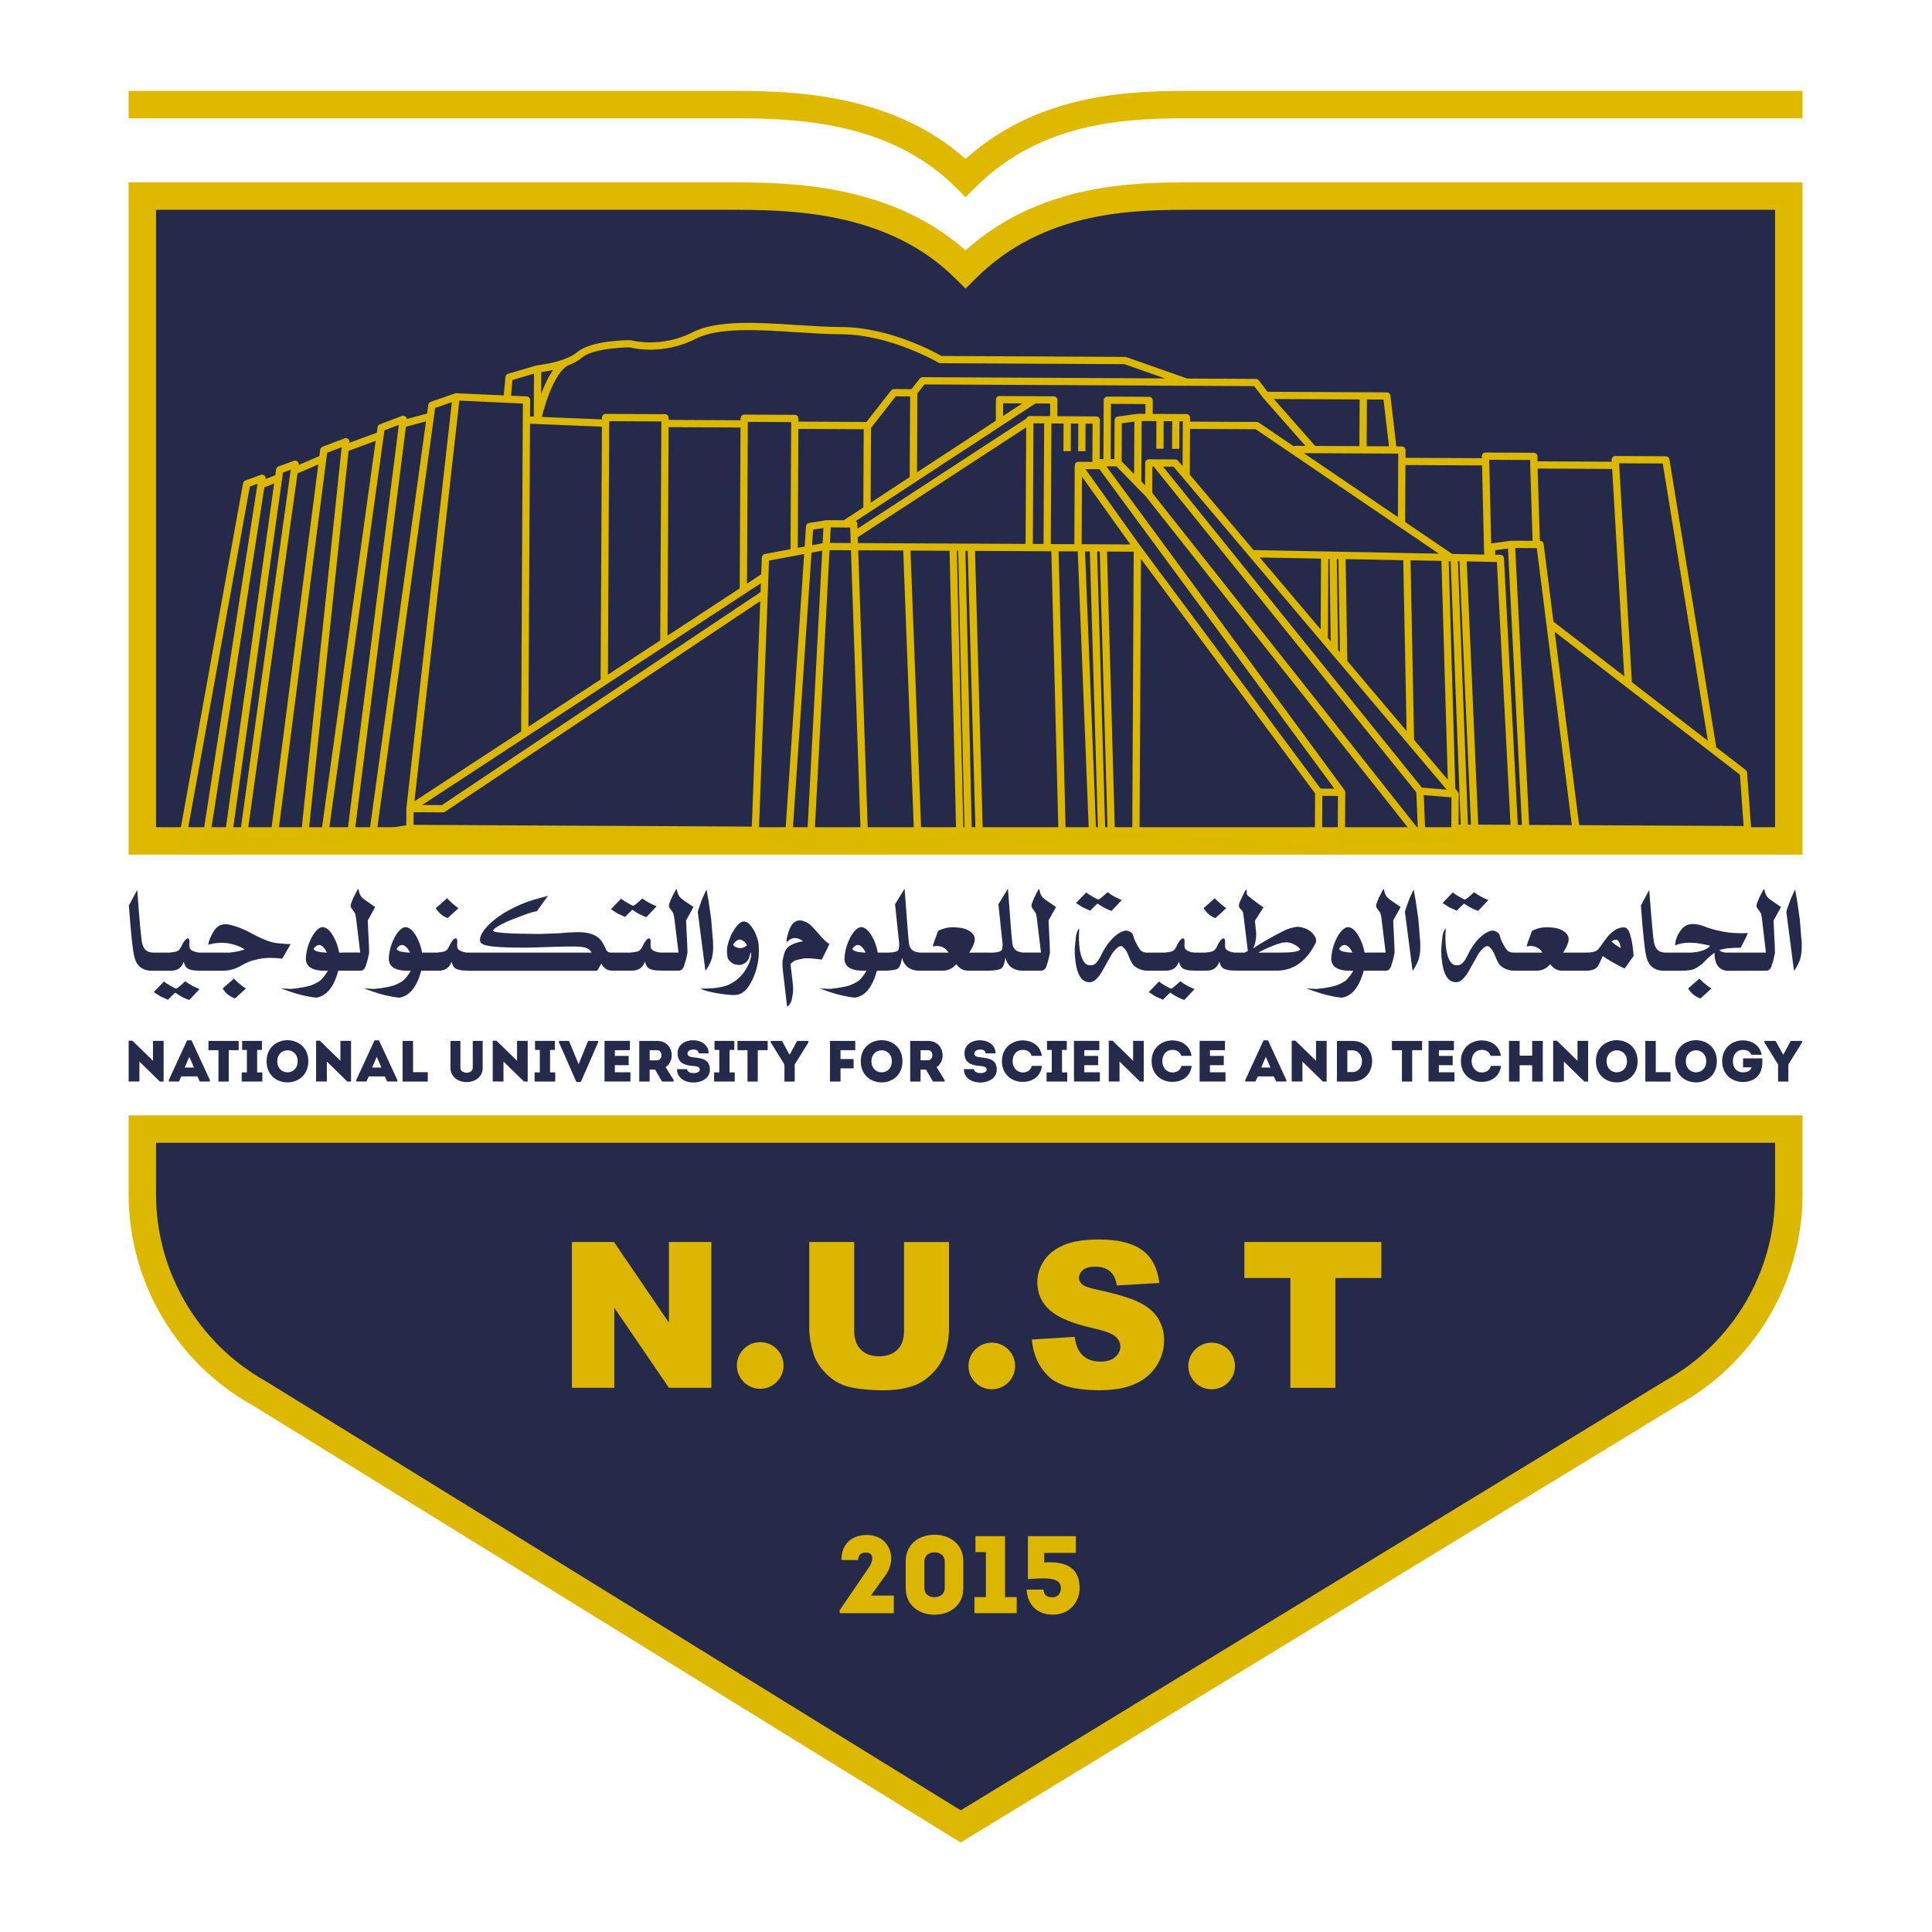 <svg xmlns="http://www.w3.org/2000/svg" xmlns:xlink="http://www.w3.org/1999/xlink" id="Layer_1" x="0px" y="0px" viewBox="0 0 850.39 850.39" style="enable-background:new 0 0 850.39 850.39;" xml:space="preserve">
<style type="text/css">
	.st0{fill:#25294A;}
	.st1{fill:#DEB900;}
	.st2{fill:#DCB801;}
	.st3{fill:#DCB600;}
</style>
<g>
	<g>
		<path class="st0" d="M787.35,370.15V86.3h-261.7c-26.42,0-68.45,0-100.66,32.21C392.79,86.3,346.74,86.3,320.32,86.3H62.64v283.85    H787.35z"></path>
		<path class="st1" d="M793.39,376.19H56.6V80.26h263.72c25.12,0,70.99,0,104.67,29.94c33.36-29.94,75.23-29.94,100.67-29.94h267.74    V376.19z M68.68,364.11h712.64V92.34H525.65c-26.26,0-65.94,0-96.39,30.44l-4.27,4.27l-4.27-4.27    c-30.44-30.44-74.24-30.44-100.41-30.44H68.68V364.11z"></path>
	</g>
	<g>
		<path class="st0" d="M422.85,803.91L736.2,612.84c31.59-17.66,51.16-51.03,51.16-87.22v0v-28.65H62.64v28.65v0    c0,36.37,19.67,69.89,51.43,87.62L422.85,803.91z"></path>
		<path class="st2" d="M422.83,811L110.9,618.38c-33.4-18.64-54.29-54.24-54.29-92.76v-34.69H793.4v34.69    c0,38.34-20.79,73.78-54.25,92.49L422.83,811z M68.68,503.01v22.61c0,34.15,18.52,65.7,48.33,82.34l305.86,188.87l310.19-189.15    c29.85-16.69,48.26-48.09,48.26-82.06v-22.61H68.68z"></path>
	</g>
	<path class="st2" d="M768.99,340.05c-0.04-0.45-0.26-0.87-0.62-1.15l-12.93-9.97l-20.62-126.75c-0.13-0.77-0.79-1.34-1.57-1.34   l-22.27-0.11c-0.44,0-0.86,0.18-1.17,0.5c-0.31,0.32-0.46,0.75-0.44,1.2l0.05,0.8l-32.68-0.17l0.01-2.15c0-0.88-0.71-1.6-1.59-1.61   l-21.31-0.11c-0.43,0-0.85,0.17-1.15,0.48c-0.31,0.31-0.47,0.73-0.46,1.16l0.02,0.85l-33.62-0.17l0.02-3.4   c0-0.88-0.71-1.6-1.59-1.61l-2.45-0.01l-2.62-22.37c-0.09-0.8-0.77-1.41-1.58-1.41l-52.48-0.27l-3.85-5.03   c-0.3-0.39-0.77-0.62-1.26-0.63l-30.23-0.16l-26.82-9.43c-0.17-0.06-0.35-0.09-0.52-0.09l-80.92-0.42   c-3.07-1.76-22.86-12.62-43.94-12.73c-6.29-0.03-13.21-0.48-19.89-0.91c-17.17-1.11-34.93-2.26-45.74,3.26   c-13.79,7.03-26.81,3.53-26.94,3.49c-0.14-0.04-0.28-0.06-0.42-0.06c-0.7,0-17.13-0.03-23.35,5.27c-1.07,0.91-2.41,1.69-3.87,2.35   c-0.54,0.16-1.06,0.39-1.57,0.65c-5.58,2.13-12.1,2.78-12.4,2.83l-12.61,3.69c-0.63,0.18-1.09,0.74-1.15,1.39l-0.72,8.13   l-20.9-0.95c-0.34-0.03-0.64,0.05-0.89,0.19l-10.38,3.6c-0.57,0.2-0.98,0.7-1.06,1.29l-0.53,3.86l-8.92,2.39   c-0.04-0.43-0.25-0.83-0.6-1.1c-0.44-0.35-1.04-0.44-1.56-0.24l-9.7,3.7c-0.55,0.21-0.94,0.7-1.02,1.27l-0.33,2.39l-12.05,4.45   l0.03-0.28c0.06-0.55-0.18-1.1-0.62-1.43c-0.44-0.34-1.04-0.42-1.55-0.23l-9.7,3.7c-0.55,0.21-0.94,0.71-1.02,1.29l-0.36,2.79   l-9.11,3.94l0.02-0.12c0.08-0.56-0.14-1.11-0.58-1.46c-0.44-0.35-1.03-0.45-1.55-0.26l-6.79,2.47c-0.56,0.2-0.96,0.7-1.04,1.28   l-0.36,2.59l-4.25,1.68l0.01-0.09c0.09-0.56-0.13-1.12-0.56-1.48c-0.44-0.36-1.03-0.46-1.56-0.27l-6.79,2.47   c-0.53,0.2-0.93,0.66-1.03,1.22L78.09,372.61c-0.09,0.48,0.05,0.98,0.37,1.34c0.3,0.34,0.74,0.54,1.19,0.54c0.03,0,0.06,0,0.1,0   l84.27-4.57c0.74-0.04,1.35-0.59,1.48-1.32l15.03-2.35l151.67,0.78l23.94,7.56c0.15,0.05,0.31,0.07,0.47,0.07c0.02,0,0.05,0,0.07,0   l143.25-5.51l80.26,6.66l0-0.01c0.04,0,0.08,0.01,0.12,0.01l10.08,0.05c0.88,0,1.6-0.71,1.61-1.59l0.02-3.4l48.36,0.25   c0.88,0,1.6-0.71,1.61-1.59l0.02-3.4l2.6,0.01c0,0,0,0,0,0l4.52,0.02c0,0,0,0,0,0l17.43,0.09c0.35,0,0.69-0.12,0.97-0.33l0,0.33   l26.15,0.13l75.53,0.39c0.45,0,0.87-0.18,1.18-0.51c0.3-0.33,0.46-0.76,0.43-1.21L768.99,340.05z M731.88,204.02l19.85,122.04   l-33.44-25.79l-5.63-96.34L731.88,204.02z M709.61,206.41l5.34,91.27l-31.18-24.06l-4.32-34.16c-0.1-0.8-0.78-1.4-1.58-1.4l-0.07,0   l-1.01-31.82L709.61,206.41z M673.54,202.47l-0.01,2.15h0c0,0.02,0,0.04,0,0.06l1.06,33.37l-9.54-0.04l-8.69,1.2l-0.87-36.83   L673.54,202.47z M653.26,244.09l-12.86-0.25c-0.11-0.02-0.22-0.04-0.34-0.04l-0.91,0l-20.66-14.04l0.13-25.07l33.72,0.17   L653.26,244.09z M646.15,362.95l-4.43-115.92l0.66,0.01l5.07,115.91L646.15,362.95z M625.82,346.65L511.93,205.39l4.61,0.02   l69.62,82.32c0,0,0,0.01,0.01,0.01l3.77,4.45l46.84,55.39L625.82,346.65z M505.67,202.16c-0.88,0-1.6,0.71-1.61,1.59l-0.05,9.85   l-1.63-1.67l0.14-26.6l6.49,0.03l-0.06,12.15l3.2,0.02l0.06-12.15l3.74,0.02l-0.06,12.15l3.2,0.02l0.06-12.15l1.48,0.01l-0.1,19.74   l-2.01-2.38c-0.3-0.36-0.75-0.56-1.21-0.57L505.67,202.16z M334.77,260.61L194.5,354.38l-8.72-0.04l149.13-97.63L334.77,260.61z    M233.29,186.51l31.65,1.3l-0.57,111.25l-31.77,20.8L233.29,186.51z M238.25,163.78c1.21-0.16,3.09-0.46,5.22-0.94   c-2.18,3.07-3.94,6.93-5.27,10.56L238.25,163.78z M325.59,258.98l-31.77,20.8l0.47-91.76l31.66,0.16L325.59,258.98z M291.1,186.4   l-0.49,95.48l-23.02,15.07l0.57-111.57l22.95,0.12L291.1,186.4z M336.65,243.84c-0.74,0.14-1.28,0.76-1.31,1.51l-0.28,7.43   l-6.26,4.1l0.37-71.19l19.07,0.1l0,0.9l0,0l-0.28,55.04L336.65,243.84z M351.42,188.78l28.76,0.15L380,223.36l-8.6,5.63l-7.52-0.03   l-7.75,1.21c-0.74,0.11-1.3,0.73-1.35,1.47l-0.6,8.93l-3.03,0.56L351.42,188.78z M455.76,177.59l6.47,0.03l-0.03,5.55l-8.89-0.05   c-0.7,0-1.3,0.45-1.52,1.08l-74.37,48.51l-0.07-2.18c-0.02-0.5-0.26-0.93-0.63-1.21L455.76,177.59z M441.52,183.09l0.03-5.57   l8.42,0.04L441.52,183.09z M471.3,198.58l0.06-12.15l3.26,0.02l-0.06,12.15l3.2,0.02l0.06-12.15l3.09,0.02l-0.09,16.81l-6.13-0.03   c-0.18-0.03-0.34,0.02-0.51,0.07c-0.66,0.21-1.11,0.82-1.12,1.52l-0.18,34.67l-10.36-0.05l0.27-53.08l5.36,0.03l-0.06,12.15   L471.3,198.58z M465.9,367.18l-33.29-0.29l-3.44-124.41l29.39,0.15l2.36,0.01h0l1.84,0.01L465.9,367.18z M427.77,366.85   l-2.82-124.39l1,0.01l3.45,124.4L427.77,366.85z M377.65,239.04l-0.09-2.58l74.13-48.36l-0.26,51.3L377.65,239.04z M365.65,232.15   l6.36,0.03l0.11,0.16l0.25-0.16l1.85,0.01l0.23,6.83l-9.15-0.05L365.65,232.15z M454.62,239.41l0.27-53.07l4.71,0.02l-0.27,53.07   L454.62,239.41z M421.75,242.45l2.82,124.38l-0.5,0l-2.9-124.37L421.75,242.45z M400.41,210l-17.19,11.26l0.17-32.91   c0.01-0.01,0.02-0.02,0.03-0.03l10.85-13.86l6.33,0.03L400.41,210z M357.89,233.14l4.54-0.72l-0.35,6.7l-4.65,0.86L357.89,233.14z    M361.91,242.37l-6.78,128.55l-6.41-2.02l8.48-125.65L361.91,242.37z M365.13,242.15l9.43,0.05l4.4,128.4l-20.63,0.79   L365.13,242.15z M377.75,242.22l19.81,0.1l4.85,127.38l-20.27,0.78L377.75,242.22z M400.77,242.34l17.19,0.09l2.94,126.01   c0,0.19,0.05,0.38,0.12,0.55l-15.4,0.59L400.77,242.34z M465.95,242.67l8.44,0.04l4.91,124.03l-10.2,0.39L465.95,242.67z    M477.6,242.73l1.4,0.01l0.7,0l3.61,123.85l-0.81,0.03L477.6,242.73z M486.51,366.28l-3.6-123.52l1.15,0.01l3.47,123.36   L486.51,366.28z M481.31,239.56c-0.01,0-0.03,0-0.04,0l-5.18-0.03l0.15-29.71l21.3,29.82L481.31,239.56z M502.2,246l76.65,103.21   l-0.12,23.26l-77.14-6.4L502.2,246z M581.26,347.1l-79.51-107.06l-23.97-33.56l6.14,0.03l103.42,140.63L581.26,347.1z    M504.17,182.16l-3.47-0.02l-8.72,1.21c-0.79,0.11-1.38,0.78-1.38,1.58l-0.09,17.16l-1.64-0.01l0.13-24.31l15.2,0.08L504.17,182.16   z M493.79,186.33l5.52-0.77l-0.12,23.12l-5.49-5.62L493.79,186.33z M523.7,208.86l0.1-20.08l28.9,0.15l62.58,42.51l0,0.17l0.26,0   l17.79,12.09l-46.37-0.9c-0.04,0-0.08-0.01-0.13-0.02l-3.71-0.07c-0.09-0.01-0.17,0-0.25,0.01l-31.09-0.6l-28.14-33.27   L523.7,208.86z M588.97,286.12l-0.55-40.09l0.68,0.01l0.68,41.03L588.97,286.12z M554.52,245.38l26.95,0.51l-0.16,31.17   L554.52,245.38z M584.68,245.95l0.54,0.01l0.5,36.31l-1.22-1.44L584.68,245.95z M593.04,290.93l-0.74-44.83l25.36,0.48l1.47,75.21   L593.04,290.93z M622.42,325.66l-1.55-79.03l13.59,0.26l2.8,96.32L622.42,325.66z M615.45,199.67l-0.02,3.4l-0.13,24.52   l-41.41-28.13l39.28,0.2L615.45,199.67z M578.89,196.28l-18.19-20.65l37.76,0.19l-0.11,20.56L578.89,196.28z M611.38,196.45   l-9.83-0.05l0.11-20.56l7.31,0.04L611.38,196.45z M555.87,174.99c0.02,0.03,0.05,0.05,0.08,0.08l-0.01,0.01l18.66,21.19l-4.96-0.03   l0,0.33l-15.55-10.56c-0.26-0.18-0.57-0.28-0.89-0.28l-29.38-0.15l0.01-1.73c0-0.88-0.71-1.6-1.59-1.61l-14.86-0.06l0.03-5.91   c0-0.88-0.71-1.6-1.59-1.61l-18.4-0.09c-0.88,0-1.6,0.71-1.61,1.59l-0.13,25.91l-1.64-0.01l0.09-17.16c0-0.88-0.71-1.6-1.59-1.61   l-17.12-0.09l0.04-7.15c0-0.88-0.71-1.6-1.59-1.61l-23.89-0.12c-0.88,0-1.6,0.71-1.61,1.59l-0.05,9.29l-34.68,22.7l0.18-34.68   l-0.06,0l3.14-4.01l145.14,0.75L555.87,174.99z M256.13,157.42c4.35-3.7,16.47-4.5,21.05-4.51c1.92,0.49,14.94,3.41,29.04-3.78   c10.02-5.11,27.34-3.99,44.08-2.91c6.73,0.43,13.69,0.89,20.08,0.92c21.56,0.11,42.5,12.38,42.7,12.5   c0.25,0.15,0.52,0.22,0.81,0.23l81.07,0.42l17.83,6.27l-106.68-0.55c-0.5,0-0.96,0.22-1.27,0.61l-3.66,4.68l-7.69-0.04   c-0.5,0-0.96,0.22-1.27,0.61l-10.85,13.86l-29.93-0.15l0.01-1.37c0-0.88-0.71-1.6-1.59-1.61l-22.27-0.11   c-0.88,0-1.6,0.71-1.61,1.59l0,0.9l-31.66-0.16l0-0.9c0-0.88-0.71-1.6-1.59-1.61l-26.15-0.13c-0.88,0-1.6,0.71-1.61,1.59l0,0.84   l-26.47-1.09c1.61-6.62,5.75-19.39,11.36-22.58C252.18,160.04,254.41,158.89,256.13,157.42z M225.55,167.27l9.5-2.8l-0.1,18.9   l-1.64-0.07l0.04-7.21c0-0.86-0.67-1.57-1.53-1.61l-6.88-0.31L225.55,167.27z M230.14,177.62l-0.04,7.21l-0.71,137.12l-46.96,30.74   l19.76-176.35L230.14,177.62z M191.54,179.57l7.35-2.55l-20.02,178.7c0,0.02,0,0.04,0,0.06c0,0.04-0.01,0.07-0.01,0.11l-0.04,7.39   l-12.86,2.01L191.54,179.57z M81.6,371.18l28.38-157.02l3.38-1.23L88.84,370.79L81.6,371.18z M92.19,370.1l24.17-155.59l4.31-1.71   L98.61,370.14L92.19,370.1z M101.85,370.09l22.72-162.11l3.39-1.23L105.26,369.9L101.85,370.09z M108.62,368.94l22.34-160.56   l9.15-3.96l-21.18,164.57L108.62,368.94z M122.17,368.98L144,199.29l6.38-2.43L132.4,368.43L122.17,368.98z M135.68,367.83   l17.75-169.39l11.92-4.4l-24.12,173.82L135.68,367.83z M144.47,367.77l24.75-178.35l6.33-2.41l-22.79,180.31L144.47,367.77z    M162.53,366.8l-6.52,0.35l22.67-179.32l8.83-2.37L162.53,366.8z M182.05,357.51l12.93,0.07c0.32,0,0.63-0.09,0.9-0.27   l138.75-92.75l-3.71,99.27l-148.89-0.77L182.05,357.51z M338.49,246.75l15.47-2.89l-8.38,124.05l-11.49-3.62L338.49,246.75z    M498.38,366.01l-7.65,0.29l-3.47-123.52l11.75,0.06L498.38,366.01z M588.8,372.66l-6.88-0.04l0.11-22.32l6.88,0.04l-0.09,17.32   l-2.67-0.01l-0.02,3.2l2.67,0.01L588.8,372.66z M592.03,367.67l0.1-18.92c0-0.34-0.11-0.68-0.31-0.96L486.99,205.27l4.43,0.02   l12.95,13.27l118.17,149.27L592.03,367.67z M507.19,216.96l0.06-11.59l0.55,0l115.62,143.4l0.64,15.82L507.19,216.96z    M627.4,367.86l-0.73-17.92l12.21,1.05l-0.09,16.93L627.4,367.86z M641.71,348.48l-1.13-1.34l-2.91-100.15l0.5,0l0.29,0.2   l0.06-0.09l4.42,115.84l-0.92,0l0.07-13.41C642.09,349.14,641.95,348.77,641.71,348.48z M650.66,362.97l-5.07-115.87l13.28,0.28   l6,115.66L650.66,362.97z M661.99,245.74c-0.04-0.84-0.73-1.5-1.56-1.52l-2.3-0.04l0.01-1.98l5.62-0.79l6.12,121.67l-1.8-0.01   L661.99,245.74z M673.08,363.09l-6.14-121.88l9.5,0.05l15.41,121.93L673.08,363.09z M695.08,363.2l-10.76-85.1l81.52,62.89   l1.63,22.58L695.08,363.2z"></path>
	<g>
		<g>
			<path class="st1" d="M425,86.79l-4.27-4.27c-30.44-30.44-74.24-30.44-100.41-30.44H56.6V40h263.72c25.12,0,70.99,0,104.67,29.94     C458.34,40,500.21,40,525.65,40h267.74v12.08H525.65c-26.26,0-65.94,0-96.39,30.44L425,86.79z"></path>
		</g>
	</g>
	<g>
		<path class="st0" d="M67.34,466.92l-9.05-8.84h-1.66v17.96c1.56,0,3.14,0,4.73,0v-8.79l9.02,8.82h1.64v-17.92    c-1.56,0-3.12,0-4.68,0V466.92z"></path>
		<path class="st0" d="M82.35,457.92l-8.05,17.46v0.66h4.47l1.05-2.25h7.05l1.05,2.25h4.47v-0.66l-8.08-17.46H82.35z M81.3,469.89    l2.02-4.7l2.07,4.7H81.3z"></path>
		<path class="st0" d="M91.76,462.25h4.4v13.8c1.51,0,3.02,0,4.52,0v-13.8h4.37c0-1.38,0-2.73,0-4.09H91.76    C91.76,459.51,91.76,460.87,91.76,462.25z"></path>
		<polygon class="st0" points="113.19,462.14 115.29,462.14 115.29,458.16 106.58,458.16 106.58,462.14 108.67,462.14     108.67,472.03 106.4,472.03 106.4,476.05 115.47,476.05 115.47,472.03 113.19,472.03   "></polygon>
		<path class="st0" d="M117.35,467.13c0,12.4,18.35,12.4,18.35,0C135.7,454.76,117.35,454.76,117.35,467.13z M122.05,467.13    c0-6.44,8.97-6.44,8.97,0C131.02,473.62,122.05,473.62,122.05,467.13z"></path>
		<path class="st0" d="M149.84,466.92l-9.05-8.84h-1.66v17.96c1.56,0,3.14,0,4.73,0v-8.79l9.02,8.82h1.64v-17.92    c-1.56,0-3.12,0-4.68,0V466.92z"></path>
		<path class="st0" d="M164.85,457.92l-8.05,17.46v0.66h4.47l1.05-2.25h7.05l1.05,2.25h4.47v-0.66l-8.08-17.46H164.85z     M163.8,469.89l2.02-4.7l2.07,4.7H163.8z"></path>
		<path class="st0" d="M181.81,458.16c-1.56,0-3.07,0-4.6,0v17.89c3.63,0,7.41,0,11.09,0c0-1.53,0-2.58,0-4.12h-6.49    C181.81,464.32,181.81,467.41,181.81,458.16z"></path>
		<path class="st0" d="M208.09,470.02c0,1.46-1.38,2.17-2.71,2.17s-2.73-0.72-2.73-2.17v-11.86c-1.43,0-2.94,0-4.37,0v11.93    c0,3.94,3.45,6.21,7.1,6.21c3.68,0,7.08-2.27,7.08-6.21v-11.93c-1.43,0-2.91,0-4.37,0V470.02z"></path>
		<path class="st0" d="M227.59,466.92l-9.05-8.84h-1.66v17.96c1.56,0,3.14,0,4.73,0v-8.79l9.02,8.82h1.64v-17.92    c-1.56,0-3.12,0-4.68,0V466.92z"></path>
		<polygon class="st0" points="242.12,462.14 244.22,462.14 244.22,458.16 235.5,458.16 235.5,462.14 237.6,462.14 237.6,472.03     235.32,472.03 235.32,476.05 244.39,476.05 244.39,472.03 242.12,472.03   "></polygon>
		<polygon class="st0" points="254.76,468.28 254.63,468.28 250.44,458.16 246.05,458.16 246.05,458.85 253.71,476.25     255.65,476.25 263.25,458.85 263.25,458.16 258.85,458.16   "></polygon>
		<path class="st0" d="M270.64,468.84h6.08c0-1.35,0-2.71,0-4.07h-6.08v-2.53c2.63,0,3.96,0,6.62,0c0-1.38,0-2.76,0-4.09    c-4.19,0-7.03,0-11.17,0c0,5.93,0,11.91,0,17.89c4.14,0,7.21,0,11.4,0c0-1.36,0-2.73,0-4.06c-2.68,0-4.22,0-6.85,0    C270.64,470.91,270.64,469.89,270.64,468.84z"></path>
		<path class="st0" d="M289.23,458.16c-2.61,0-5.26,0-7.85,0c0,5.98,0,11.93,0,17.89c1.48,0,3.04,0,4.57,0v-5.26h2.38l3.07,5.26    h5.11v-0.66l-3.5-5.67C297.54,466.64,296.26,458.18,289.23,458.16z M289.23,466.72h-3.27c0-1.43,0-3.01,0-4.47    c1.07,0,2.2-0.03,3.27,0C291.84,462.27,291.71,466.72,289.23,466.72z"></path>
		<path class="st0" d="M305.45,465.42c-1.61-0.18-2.94-0.46-2.84-1.81c0.15-2.12,4.96-2.33,4.96,0.05c1.56,0,2.73,0,4.34,0    c0.1-7.71-13.8-7.71-13.65,0c0.05,3.88,2.61,5.21,6.49,5.5c1.79,0.1,3.27,0.39,3.27,1.64c0,2.1-5.6,2.07-5.6-0.2    c-1.56,0-2.89,0-4.42,0c-0.1,7.87,14.47,7.75,14.47,0.23C312.47,466.34,309,465.8,305.45,465.42z"></path>
		<polygon class="st0" points="321.12,462.14 323.22,462.14 323.22,458.16 314.5,458.16 314.5,462.14 316.6,462.14 316.6,472.03     314.33,472.03 314.33,476.05 323.4,476.05 323.4,472.03 321.12,472.03   "></polygon>
		<path class="st0" d="M324.62,462.25h4.4v13.8c1.51,0,3.02,0,4.52,0v-13.8h4.37c0-1.38,0-2.73,0-4.09h-13.29    C324.62,459.51,324.62,460.87,324.62,462.25z"></path>
		<polygon class="st0" points="347.63,464.11 347.45,464.11 344.2,458.16 339.27,458.16 339.27,458.85 345.28,468.53 345.28,476.05     349.8,476.05 349.8,468.53 355.83,458.85 355.83,458.16 350.87,458.16   "></polygon>
		<path class="st0" d="M365.32,476.05c1.56,0,3.12,0,4.65,0v-5.8h5.75c0-1.59,0-2.56,0-4.09h-5.75v-3.91h6.49c0-1.53,0-2.58,0-4.09    c-3.65,0-7.49,0-11.14,0V476.05z"></path>
		<path class="st0" d="M378.88,467.13c0,12.4,18.35,12.4,18.35,0C397.23,454.76,378.88,454.76,378.88,467.13z M383.58,467.13    c0-6.44,8.97-6.44,8.97,0C392.55,473.62,383.58,473.62,383.58,467.13z"></path>
		<path class="st0" d="M408.48,458.16c-2.61,0-5.26,0-7.85,0c0,5.98,0,11.93,0,17.89c1.48,0,3.04,0,4.57,0v-5.26h2.38l3.07,5.26    h5.11v-0.66l-3.5-5.67C416.79,466.64,415.51,458.18,408.48,458.16z M408.48,466.67h-3.27c0-1.43,0-2.96,0-4.42    c1.07,0,2.2-0.03,3.27,0C411.09,462.27,410.96,466.67,408.48,466.67z"></path>
		<path class="st0" d="M431.71,465.42c-1.61-0.18-2.94-0.46-2.83-1.81c0.15-2.12,4.96-2.33,4.96,0.05c1.56,0,2.74,0,4.34,0    c0.1-7.71-13.8-7.71-13.65,0c0.05,3.88,2.61,5.21,6.49,5.5c1.79,0.1,3.27,0.39,3.27,1.64c0,2.1-5.59,2.07-5.59-0.2    c-1.56,0-2.89,0-4.43,0c-0.1,7.87,14.47,7.75,14.47,0.23C438.74,466.34,435.27,465.8,431.71,465.42z"></path>
		<path class="st0" d="M450.18,472.06c-2.71-0.03-4.45-2.32-4.45-4.96c0-2.96,1.77-4.99,4.45-4.99c1.92,0,3.27,0.82,3.91,2.63    c1.56,0,2.94,0,4.5,0c-0.69-4.78-4.7-6.8-8.41-6.8c-4.55,0-9.15,3.07-9.18,9.15c0.03,6.08,4.63,9.15,9.18,9.12    c3.81,0,7.82-1.99,8.48-7.05c-1.56,0-2.96,0-4.5,0C453.68,471.09,452.12,472.06,450.18,472.06z"></path>
		<polygon class="st0" points="467.46,462.14 469.56,462.14 469.56,458.16 460.85,458.16 460.85,462.14 462.94,462.14     462.94,472.03 460.67,472.03 460.67,476.05 469.74,476.05 469.74,472.03 467.46,472.03   "></polygon>
		<path class="st0" d="M477.27,468.84h6.08c0-1.35,0-2.71,0-4.07h-6.08v-2.53c2.63,0,3.96,0,6.62,0c0-1.38,0-2.76,0-4.09    c-4.19,0-7.03,0-11.17,0c0,5.93,0,11.91,0,17.89c4.14,0,7.21,0,11.4,0c0-1.36,0-2.73,0-4.06c-2.69,0-4.22,0-6.85,0    C477.27,470.91,477.27,469.89,477.27,468.84z"></path>
		<path class="st0" d="M498.75,466.92l-9.05-8.84h-1.66v17.96c1.56,0,3.14,0,4.73,0v-8.79l9.02,8.82h1.64v-17.92    c-1.56,0-3.11,0-4.67,0V466.92z"></path>
		<path class="st0" d="M516.06,472.06c-2.71-0.03-4.45-2.32-4.45-4.96c0-2.96,1.77-4.99,4.45-4.99c1.92,0,3.27,0.82,3.91,2.63    c1.56,0,2.94,0,4.5,0c-0.69-4.78-4.7-6.8-8.41-6.8c-4.55,0-9.15,3.07-9.18,9.15c0.03,6.08,4.63,9.15,9.18,9.12    c3.81,0,7.82-1.99,8.48-7.05c-1.56,0-2.96,0-4.5,0C519.56,471.09,518,472.06,516.06,472.06z"></path>
		<path class="st0" d="M532.57,468.84h6.09c0-1.35,0-2.71,0-4.07h-6.09v-2.53c2.63,0,3.96,0,6.62,0c0-1.38,0-2.76,0-4.09    c-4.19,0-7.03,0-11.17,0c0,5.93,0,11.91,0,17.89c4.14,0,7.2,0,11.39,0c0-1.36,0-2.73,0-4.06c-2.68,0-4.21,0-6.85,0    C532.57,470.91,532.57,469.89,532.57,468.84z"></path>
		<path class="st0" d="M556.17,457.92l-8.05,17.46v0.66h4.47l1.05-2.25h7.05l1.05,2.25h4.47v-0.66l-8.08-17.46H556.17z     M555.13,469.89l2.02-4.7l2.07,4.7H555.13z"></path>
		<path class="st0" d="M579.26,466.92l-9.05-8.84h-1.66v17.96c1.56,0,3.15,0,4.73,0v-8.79l9.02,8.82h1.64v-17.92    c-1.56,0-3.12,0-4.68,0V466.92z"></path>
		<path class="st0" d="M595.22,458.16h-6.75v17.89h6.75C606.87,476,606.87,458.21,595.22,458.16z M595.22,471.88h-2.17v-9.56h2.17    C600.92,462.32,600.92,471.88,595.22,471.88z"></path>
		<path class="st0" d="M612.67,462.25h4.4v13.8c1.51,0,3.02,0,4.52,0v-13.8h4.37c0-1.38,0-2.73,0-4.09h-13.29    C612.67,459.51,612.67,460.87,612.67,462.25z"></path>
		<path class="st0" d="M633.34,468.84h6.08c0-1.35,0-2.71,0-4.07h-6.08v-2.53c2.63,0,3.96,0,6.62,0c0-1.38,0-2.76,0-4.09    c-4.19,0-7.03,0-11.17,0c0,5.93,0,11.91,0,17.89c4.14,0,7.21,0,11.4,0c0-1.36,0-2.73,0-4.06c-2.69,0-4.22,0-6.85,0    C633.34,470.91,633.34,469.89,633.34,468.84z"></path>
		<path class="st0" d="M652.21,472.06c-2.71-0.03-4.45-2.32-4.45-4.96c0-2.96,1.77-4.99,4.45-4.99c1.92,0,3.27,0.82,3.91,2.63    c1.56,0,2.94,0,4.5,0c-0.69-4.78-4.7-6.8-8.41-6.8c-4.55,0-9.15,3.07-9.18,9.15c0.03,6.08,4.63,9.15,9.18,9.12    c3.81,0,7.82-1.99,8.48-7.05c-1.56,0-2.96,0-4.5,0C655.71,471.09,654.15,472.06,652.21,472.06z"></path>
		<path class="st0" d="M674.4,464.65h-5.52v-6.49c-1.56,0-3.15,0-4.68,0v17.89c1.53,0,3.12,0,4.68,0v-7.18h5.52v7.18    c1.56,0,3.11,0,4.67,0v-17.89c-1.56,0-3.12,0-4.67,0V464.65z"></path>
		<path class="st0" d="M694.35,466.92l-9.05-8.84h-1.66v17.96c1.56,0,3.15,0,4.73,0v-8.79l9.02,8.82h1.64v-17.92    c-1.56,0-3.12,0-4.68,0V466.92z"></path>
		<path class="st0" d="M702.46,467.13c0,12.4,18.35,12.4,18.35,0C720.81,454.76,702.46,454.76,702.46,467.13z M707.16,467.13    c0-6.44,8.97-6.44,8.97,0C716.13,473.62,707.16,473.62,707.16,467.13z"></path>
		<path class="st0" d="M728.81,458.16c-1.56,0-3.07,0-4.6,0v17.89c3.63,0,7.41,0,11.09,0c0-1.53,0-2.58,0-4.12h-6.49    C728.81,464.32,728.81,467.41,728.81,458.16z"></path>
		<path class="st0" d="M737.34,467.13c0,12.4,18.35,12.4,18.35,0C755.69,454.76,737.34,454.76,737.34,467.13z M742.04,467.13    c0-6.44,8.97-6.44,8.97,0C751.01,473.62,742.04,473.62,742.04,467.13z"></path>
		<path class="st0" d="M767.22,465.85v3.96h3.81c-0.82,1.71-1.99,2.2-3.83,2.2c-2.71,0-4.45-1.94-4.45-4.91    c0-2.74,1.56-4.99,4.45-4.99c1.81,0,2.99,0.61,3.73,2.15h4.5c-0.87-4.44-4.62-6.31-8.23-6.34c-4.55,0-9.15,3.07-9.18,9.18    c0.02,6.11,4.62,9.15,9.18,9.15c3.29,0,6.69-1.43,7.97-5.16c0.61-1.74,0.61-3.45,0.51-5.24H767.22z"></path>
		<polygon class="st0" points="788.24,458.16 784.99,464.11 784.81,464.11 781.57,458.16 776.63,458.16 776.63,458.85     782.64,468.53 782.64,476.05 787.16,476.05 787.16,468.53 793.19,458.85 793.19,458.16   "></polygon>
	</g>
	<g>
		<polygon class="st3" points="294.43,582.18 270.26,546.68 251.75,546.68 251.75,610.86 270.39,610.86 270.39,575.61     294.43,610.86 313.12,610.86 313.12,546.68 294.43,546.68   "></polygon>
		<path class="st3" d="M397.92,585.82c0,3.56-0.97,6.31-2.91,8.25c-1.94,1.94-4.62,2.91-8.03,2.91c-3.44,0-6.14-0.98-8.08-2.95    c-1.94-1.97-2.91-4.7-2.91-8.2v-39.15H356.2v38.24c0,3.15,0.61,6.77,1.84,10.85c0.76,2.54,2.17,5.01,4.22,7.4    c2.06,2.39,4.33,4.23,6.81,5.53c2.48,1.3,5.57,2.17,9.26,2.61c3.69,0.44,7.1,0.65,10.22,0.65c5.4,0,10.03-0.71,13.88-2.14    c2.77-1.02,5.42-2.79,7.95-5.32c2.52-2.52,4.38-5.47,5.56-8.83c1.18-3.37,1.77-6.95,1.77-10.74v-38.24h-19.79V585.82z"></path>
		<path class="st3" d="M501.66,573.36c-3.75-1.91-9.96-3.8-18.63-5.67c-3.5-0.73-5.72-1.52-6.65-2.36    c-0.96-0.82-1.45-1.73-1.45-2.76c0-1.4,0.59-2.59,1.75-3.57c1.16-0.98,2.9-1.47,5.21-1.47c2.8,0,5,0.66,6.59,1.97    c1.59,1.31,2.63,3.42,3.13,6.31l18.69-1.1c-0.82-6.65-3.38-11.5-7.68-14.56c-4.31-3.05-10.56-4.58-18.76-4.58    c-6.68,0-11.94,0.84-15.78,2.52c-3.84,1.68-6.72,3.98-8.63,6.92c-1.91,2.93-2.87,6.05-2.87,9.35c0,5.02,1.87,9.15,5.6,12.39    c3.71,3.24,9.91,5.84,18.61,7.79c5.31,1.17,8.7,2.41,10.16,3.72c1.46,1.31,2.19,2.8,2.19,4.46c0,1.75-0.77,3.29-2.3,4.62    c-1.53,1.33-3.72,1.99-6.55,1.99c-3.79,0-6.71-1.3-8.76-3.9c-1.25-1.6-2.09-3.94-2.49-7.01l-18.87,1.18    c0.55,6.48,2.93,11.82,7.13,16.02c4.2,4.2,11.76,6.3,22.68,6.3c6.22,0,11.37-0.9,15.46-2.69c4.09-1.8,7.27-4.43,9.54-7.9    c2.28-3.47,3.41-7.27,3.41-11.38c0-3.5-0.85-6.67-2.56-9.5S505.41,575.27,501.66,573.36z"></path>
		<polygon class="st3" points="547.73,546.68 547.73,562.53 567.96,562.53 567.96,610.86 587.79,610.86 587.79,562.53     608.02,562.53 608.02,546.68   "></polygon>
		
			<ellipse transform="matrix(0.973 -0.23 0.23 0.973 -129.193 92.949)" class="st3" cx="334.55" cy="601.26" rx="10.27" ry="10.27"></ellipse>
		
			<ellipse transform="matrix(0.707 -0.707 0.707 0.707 -297.263 484.872)" class="st3" cx="436.66" cy="601.26" rx="10.27" ry="10.27"></ellipse>
		
			<ellipse transform="matrix(0.707 -0.707 0.707 0.707 -268.918 553.304)" class="st3" cx="533.44" cy="601.26" rx="10.27" ry="10.27"></ellipse>
	</g>
	<g>
		<path class="st0" d="M77.51,435.14c-0.25,0-1.09-0.42-2.53-1.25c-1.44-0.83-2.37-1.46-2.79-1.89l-4.52,4.68l2.98,1.91l3.27,1.46    c1.1-1.13,2.16-2.18,3.19-3.14c1.65,1.14,3.06,1.95,4.23,2.46c1.17,0.5,1.83,0.76,1.99,0.76l4.49-4.76    c-2.45-0.98-4.54-2.13-6.28-3.46C79.24,434.07,77.89,435.14,77.51,435.14z"></path>
		<path class="st0" d="M102.98,430.73L98,435.09c1.42,2.25,3.25,3.7,5.5,4.36l4.73-4.33C106.15,433.75,104.39,432.29,102.98,430.73z    "></path>
		<path class="st0" d="M127.94,415.58c-0.96,0-2.85-0.13-5.68-0.4c-2.83-0.27-6.47-1.61-10.94-4.04c-4.47-2.43-8.26-3.86-11.38-4.31    c-2.52-0.2-4.46,0.8-5.82,2.98c-1.36,2.18-2.19,4.18-2.47,6.01c5.67-1.58,11.03-0.91,16.08,2c-1.29,0.64-3.53,1.13-6.7,1.49H89.81    H88.4c-1.22,0-2.34-0.22-3.35-0.66s-1.56-1.01-1.63-1.69c-0.08-0.68-0.09-1.44-0.03-2.26c0.06-0.83-0.08-1.35-0.44-1.57    c-0.36-0.22-0.82-0.03-1.38,0.58c-0.57,0.61-1.11,1.48-1.62,2.61c-0.52,1.12-1.06,1.86-1.65,2.21c-0.58,0.35-1.89,0.61-3.91,0.78    h-6.46l0,0.02c-1.42-0.03-2.51-0.27-3.26-0.74c-0.95-0.6-1.63-1.66-2.05-3.16c-0.42-1.51-1.16-9.41-2.22-23.71l-3.67,6.83    c0.96,13.08,1.8,20.75,2.53,23c0.87,3.51,3.16,5.42,6.89,5.74h1.73h1.28h5.93c3,0,4.92-1.33,5.77-3.99    c0.44,1.72,1.15,2.79,2.11,3.2c0.97,0.41,2.05,0.65,3.24,0.7c0.4,0.02,0.81,0.03,1.21,0.04v0.04H97.9c2.92,0,5.67-0.74,8.23-2.22    c2.56-1.48,4.57-2.31,6.02-2.48c3.05-1.01,7.07-1.21,12.07-0.61L127.94,415.58z"></path>
		<path class="st0" d="M160.96,425.28l0.88-2.93l0.64-2.9l-0.08-3.19l-0.08-1.57l-0.16-3.19l-0.29-6.33l3.27-5.93    c-2.76-1.88-4.34-2.97-4.73-3.27c-0.39-0.3-0.74-0.6-1.05-0.9c-0.31-0.3-0.62-0.77-0.92-1.4s-0.47-1.17-0.51-1.62    c-0.04-0.45-0.18-0.68-0.45-0.68l-1.86,3.59c-0.78,1.74-1.2,2.87-1.25,3.4c-0.05,0.53,0.05,0.99,0.31,1.37    c0.26,0.38,0.5,0.7,0.72,0.97c0.22,0.27,0.51,0.69,0.86,1.28c0.27,0.94,0.43,1.81,0.51,2.61l1.78,14.67h-1.38h-6.14v0.03h-1.75    c-0.46-2.6-1.32-5.01-2.58-7.22c-1.26-2.21-2.61-3.51-4.07-3.91c-1.45-0.4-3.03,0.67-4.73,3.2c-1.93,3.17-3.02,6.58-3.27,10.24    c-0.18,3.42,2.13,5.31,6.91,5.66h2.82c-1.54,2.5-2.88,4.1-4.03,4.8c-1.14,0.7-2.29,1.25-3.44,1.66c-1.15,0.41-3.05,0.81-5.69,1.2    l-3.03,0.37l-4.55-0.24l3.56,1.25c4.09,1.47,8.09,2.42,11.99,2.84c4.54-0.67,7.78-4.63,9.73-11.88h2.13h2.74h4.36    C159.5,427.41,160.44,426.75,160.96,425.28z M138.04,417.54c0.35-0.48,0.75-0.87,1.18-1.17c0.43-0.3,0.89-0.44,1.37-0.42    c0.48,0.02,1.01,0.29,1.61,0.82c0.59,0.53,1.17,1.37,1.72,2.53C140.18,419.19,138.22,418.6,138.04,417.54z"></path>
		<path class="st0" d="M197.06,404.09l4.73-4.33c-1.91-1.36-3.58-2.83-5-4.39l-4.97,4.36C193.24,401.98,194.99,403.43,197.06,404.09    z"></path>
		<path class="st0" d="M275.12,403.59c1.1-1.13,2.16-2.18,3.19-3.14c1.65,1.12,3.06,1.93,4.23,2.45c1.17,0.52,1.83,0.77,1.99,0.77    l4.49-4.76c-2.45-0.98-4.54-2.13-6.27-3.46c-2.3,2.14-3.65,3.22-4.04,3.22c-0.25,0-1.09-0.42-2.52-1.25    c-1.44-0.83-2.37-1.46-2.79-1.89l-4.49,4.68l2.95,1.91L275.12,403.59z"></path>
		<path class="st0" d="M300.51,395.98c-0.39-0.3-0.74-0.6-1.05-0.9c-0.31-0.3-0.62-0.77-0.92-1.4s-0.47-1.17-0.51-1.62    c-0.04-0.45-0.18-0.68-0.45-0.68l-1.86,3.59c-0.78,1.74-1.2,2.87-1.25,3.4c-0.05,0.53,0.05,0.99,0.31,1.37    c0.26,0.38,0.5,0.7,0.72,0.97c0.22,0.27,0.51,0.69,0.86,1.28c0.27,0.94,0.43,1.81,0.51,2.61l1.78,14.67h-1.38h-6.14v0.02    c-1.12-0.03-2.15-0.24-3.08-0.65c-1.01-0.44-1.55-1.01-1.64-1.69c-0.08-0.68-0.09-1.44-0.03-2.26c0.06-0.83-0.08-1.35-0.44-1.57    c-0.36-0.22-0.82-0.03-1.38,0.58c-0.57,0.61-1.11,1.48-1.62,2.61c-0.52,1.12-1.06,1.86-1.65,2.21c-0.58,0.35-1.89,0.61-3.91,0.78    h-4.89h-1.57h-1.94l-0.77-0.08c-0.51-0.14-0.91-0.42-1.2-0.85c-0.13-0.32-0.65-1.35-1.57-3.08c-0.92-1.74-2.31-3.01-4.17-3.82    c-1.86-0.81-4.17-1.2-6.91-1.17c-2.75,0.03-5.37,0.18-7.87,0.47l-8.91,0.32c-13.61-0.05-20.46-0.54-20.55-1.46    c0.27-0.73,1.49-1.65,3.67-2.76c1.63-0.87,3.13-1.55,4.49-2.05c1.88-0.69,3.74-1.4,5.58-2.13c2.45-0.9,4.29-1.44,5.53-1.6    l4.94-6.81l-4.65,1.28c-2.52,0.67-5.04,1.55-7.58,2.63c-5.72,2.52-10.19,5.32-13.4,8.4c-2.91,2.83-4.36,5.24-4.36,7.21    c0,0.85,0.49,1.49,1.46,1.91c2,0.94,7.85,1.41,17.55,1.41c2.7,0,5.99-0.08,9.89-0.24c6.08-0.21,10.3-0.3,12.65-0.27    c2.36,0.04,4.06,0.23,5.12,0.59c1.06,0.35,1.9,1.05,2.54,2.1H207.8h-1.52c-1.22,0-2.34-0.22-3.35-0.66    c-1.01-0.44-1.56-1.01-1.63-1.69c-0.08-0.68-0.09-1.44-0.03-2.26c0.06-0.83-0.08-1.35-0.44-1.57c-0.36-0.22-0.82-0.03-1.38,0.58    c-0.57,0.61-1.11,1.48-1.62,2.61c-0.52,1.12-1.06,1.86-1.65,2.21c-0.58,0.35-1.89,0.61-3.91,0.78h-1.99h-2.6h-1.89    c-0.46-2.6-1.32-5.01-2.58-7.22c-1.26-2.21-2.61-3.51-4.07-3.91c-1.45-0.4-3.03,0.67-4.73,3.2c-1.93,3.17-3.02,6.58-3.27,10.24    c-0.18,3.42,2.13,5.31,6.91,5.66h2.82c-1.54,2.5-2.88,4.1-4.03,4.8c-1.14,0.7-2.29,1.25-3.44,1.66c-1.15,0.41-3.05,0.81-5.69,1.2    l-3.03,0.37l-4.55-0.24l3.56,1.25c4.09,1.47,8.09,2.42,11.99,2.84c4.54-0.67,7.78-4.63,9.73-11.88h2.21h2.66h2.69    c2.99,0,4.92-1.33,5.77-3.99c0.44,1.72,1.15,2.79,2.12,3.2c0.97,0.41,2.05,0.65,3.24,0.7c0.63,0.03,1.28,0.05,1.93,0.06v0.07    h56.71c0.34-0.36,0.98-1.4,1.94-3.14c1.08,2.13,2.8,3.15,5.16,3.08h1.04h1.62h5.59c2.99,0,4.92-1.33,5.77-3.99    c0.44,1.72,1.15,2.79,2.11,3.2c0.97,0.41,2.05,0.65,3.24,0.7c0.63,0.03,1.27,0.05,1.93,0.06v0.02h7.1    c1.38,0.14,2.33-0.52,2.84-1.99l0.88-2.93l0.64-2.9l-0.08-3.19l-0.08-1.57l-0.16-3.19l-0.29-6.33l3.27-5.93    C302.48,397.37,300.9,396.28,300.51,395.98z M174.57,417.54c0.35-0.48,0.75-0.87,1.18-1.17c0.43-0.3,0.89-0.44,1.37-0.42    c0.48,0.02,1.01,0.29,1.61,0.82c0.59,0.53,1.17,1.37,1.72,2.53C176.71,419.19,174.75,418.6,174.57,417.54z"></path>
		<path class="st0" d="M311.77,425.39c0.36-0.64,0.75-1.43,1.14-2.38c0.4-0.94,0.7-2.3,0.92-4.08c0.11-1.15,0.12-2.69,0.03-4.6    l-0.19-1.78l-0.19-2.55l-0.34-4.15l-0.11-1.28l-1.12-7.82l-0.9-5.18l-0.48,0.82l-0.53,1.25c-0.43,0.83-0.79,1.66-1.09,2.47    l-0.72,1.97c-0.71,1.88-1.05,3.04-1.04,3.48l3.35,25.81C310.98,426.69,311.4,426.02,311.77,425.39z"></path>
		<path class="st0" d="M332.2,410.15c-1.68-3.16-3.33-4.68-4.95-4.57c-1.56,0.11-3.33,2-5.32,5.69c-1.1,2.53-1.75,4.69-1.94,6.46    c-0.05,2.29,0.15,3.81,0.61,4.57c1.01,1.31,2.11,2.07,3.3,2.28c1.19,0.21,2.07,0.2,2.66-0.03c0.58-0.23,1.08-0.47,1.47-0.73    c0.4-0.26,0.8-0.67,1.2-1.25c0.4-0.57,0.78-1.75,1.16-3.52c0.12,0.32,0.2,0.69,0.24,1.12c-0.05,1.99-0.97,4.37-2.74,7.15    c-1.81,2.74-4.27,4.82-7.39,6.22c-2.89,1.17-6.94,1.69-12.15,1.57c1.01,0.71,3.36,1.38,7.06,2.03c3.7,0.64,6.39,0.92,8.1,0.81    c3.37-0.02,6.16-2.79,8.37-8.32c1.61-3.95,2.31-8.15,2.1-12.6C334.03,415.09,333.44,412.79,332.2,410.15z M326.77,417.22    c-0.58,0.16-1.28,0.14-2.07-0.05c-0.8-0.19-1.46-0.59-1.99-1.2c0.05-0.43,0.39-0.92,1-1.49c0.61-0.57,1.23-0.88,1.85-0.93    c0.75,0.09,1.42,0.4,2.03,0.93c0.61,0.53,1.01,1.1,1.21,1.7C328.03,416.72,327.36,417.06,326.77,417.22z"></path>
		<path class="st0" d="M363.14,419.54c0.25-0.52,0.5-1.02,0.76-1.53c0.26-0.51,0.64-1.35,1.16-2.54c-0.99-0.46-2.41-1.76-4.25-3.91    c-1.84-2.14-3.14-3.56-3.89-4.24c-0.75-0.68-1.38-1.14-1.88-1.37c-0.5-0.23-1.09-0.44-1.77-0.64c-0.68-0.19-1.34-0.23-1.97-0.11    s-1.19,0.37-1.69,0.74c-0.5,0.37-0.94,0.87-1.33,1.49c-0.39,0.62-0.81,1.61-1.26,2.98c-0.45,1.37-0.72,2.47-0.81,3.31    c-0.09,0.84,0.12,1.01,0.64,0.49c0.52-0.51,1.13-0.89,1.86-1.13c0.73-0.24,1.51-0.25,2.35-0.03c0.84,0.22,1.65,0.64,2.43,1.26    c-1.88,0.32-3.37,0.74-4.48,1.26c-1.11,0.52-1.91,1.06-2.42,1.6c-0.51,0.54-0.91,1.22-1.22,2.03c-0.31,0.82-0.64,2.17-0.97,4.07    l0.05,1.94c0,0.68,0.04,1.28,0.13,1.81l1.86,16.06l0.45-0.24c0.89-0.9,1.43-1.87,1.64-2.91c0.2-1.04,0.35-1.86,0.44-2.47    c0.09-0.61,0.12-1.48,0.11-2.61c-0.02-1.12-0.4-4.66-1.14-10.59c1.06-0.96,1.97-1.53,2.71-1.7c0.75-0.18,1.73-0.39,2.96-0.65    c1.23-0.26,3.92-0.1,8.07,0.46C362.41,421,362.9,420.05,363.14,419.54z"></path>
		<path class="st0" d="M460.07,395.98c-0.39-0.3-0.74-0.6-1.05-0.9c-0.31-0.3-0.61-0.77-0.92-1.4s-0.47-1.17-0.5-1.62    c-0.04-0.45-0.19-0.68-0.45-0.68l-1.86,3.59c-0.78,1.74-1.2,2.87-1.25,3.4c-0.06,0.53,0.05,0.99,0.3,1.37    c0.26,0.38,0.5,0.7,0.72,0.97c0.22,0.27,0.51,0.69,0.86,1.28c0.26,0.94,0.43,1.81,0.5,2.61l1.78,14.67h-1.38h-6.14v0.03    c-1.22-0.07-2.24-0.3-3.02-0.72c-1.12-0.6-1.81-1.66-2.05-3.16c-0.24-1.51-0.89-9.59-1.95-24.25l-4.2,6.83    c1.03,10.05,1.62,15.59,1.77,16.63c0.15,1.04,0.09,2.12-0.19,3.24c-0.24,0.99-2.08,1.47-5.51,1.46v-0.04h-8.93    c0.81-1.17,1.46-2.37,1.94-3.59c0.87-2.05,0.64-3.73-0.69-5.01c-1.33-1.28-3.16-2.07-5.47-2.35c-2.31-0.28-4.22-0.26-5.72,0.07    c-1.5,0.33-2.75,0.78-3.76,1.37c-1.58,4.22-2.34,6.42-2.3,6.62c0.05,0.19,0.31,0.22,0.78,0.08c0.48-0.14,1.13-0.15,1.97-0.01    c0.83,0.13,1.62,0.43,2.35,0.89c0.74,0.46,1.32,1.11,1.77,1.94h-11.75v0.02c-1.47-0.02-2.66-0.26-3.55-0.74    c-1.12-0.6-1.81-1.66-2.05-3.16c-0.24-1.51-0.89-9.59-1.95-24.25l-4.2,6.83c1.03,10.05,1.62,15.59,1.77,16.63    c0.15,1.04,0.09,2.12-0.19,3.24c-0.22,0.9-1.8,1.38-4.69,1.44v-0.02h-4.49c-0.46-2.6-1.32-5.01-2.58-7.22    c-1.26-2.21-2.61-3.51-4.07-3.91c-1.45-0.4-3.03,0.67-4.73,3.2c-1.93,3.17-3.02,6.58-3.27,10.24c-0.18,3.42,2.13,5.31,6.91,5.66    h2.82c-1.54,2.5-2.88,4.1-4.03,4.8c-1.14,0.7-2.29,1.25-3.44,1.66c-1.15,0.41-3.05,0.81-5.69,1.2l-3.03,0.37l-4.55-0.24l3.56,1.25    c4.09,1.47,8.09,2.42,11.99,2.84c4.54-0.67,7.78-4.63,9.73-11.88h4.87v-0.06c1.77-0.1,3.07-0.31,3.89-0.64    c1.16-0.47,1.92-2.15,2.27-5.04c0.87,3.51,3.17,5.42,6.89,5.74h1.81h1.2h3.19h5c1.01,0,2.05-0.24,3.11-0.73    c1.06-0.49,1.96-1.21,2.69-2.17c0.69,0.98,1.48,1.7,2.37,2.18c0.88,0.48,1.88,0.72,2.98,0.72h9.28v-0.03    c2.19-0.07,3.77-0.3,4.72-0.68c1.16-0.47,1.92-2.15,2.27-5.04c0.87,3.51,3.16,5.42,6.88,5.74h1.28h1.73h5.37    c1.38,0.14,2.33-0.52,2.84-1.99l0.88-2.93l0.64-2.9l-0.08-3.19l-0.08-1.57l-0.16-3.19l-0.29-6.33l3.27-5.93    C462.04,397.37,460.47,396.28,460.07,395.98z M375.16,417.54c0.35-0.48,0.75-0.87,1.18-1.17c0.43-0.3,0.89-0.44,1.37-0.42    c0.48,0.02,1.01,0.29,1.61,0.82c0.59,0.53,1.17,1.37,1.72,2.53C377.3,419.19,375.34,418.6,375.16,417.54z"></path>
		<path class="st0" d="M479.86,400.85c1.1-1.13,2.16-2.18,3.19-3.14c1.65,1.12,3.06,1.93,4.23,2.45c1.17,0.52,1.83,0.77,1.99,0.77    l4.49-4.76c-2.45-0.98-4.54-2.13-6.27-3.46c-2.3,2.14-3.65,3.22-4.04,3.22c-0.25,0-1.09-0.42-2.53-1.25    c-1.44-0.83-2.36-1.46-2.79-1.89l-4.52,4.68l2.98,1.91L479.86,400.85z"></path>
		<path class="st0" d="M515.48,435.14c-0.25,0-1.09-0.42-2.53-1.25c-1.44-0.83-2.36-1.46-2.79-1.89l-4.52,4.68l2.98,1.91l3.27,1.46    c1.1-1.13,2.16-2.18,3.19-3.14c1.65,1.14,3.06,1.95,4.23,2.46c1.17,0.5,1.83,0.76,1.99,0.76l4.49-4.76    c-2.45-0.98-4.54-2.13-6.27-3.46C517.22,434.07,515.87,435.14,515.48,435.14z"></path>
		<path class="st0" d="M535,404.09l4.73-4.33c-1.91-1.36-3.58-2.83-5-4.39l-4.97,4.36C531.18,401.98,532.92,403.43,535,404.09z"></path>
		<path class="st0" d="M578.23,411.4c-1.72-2.14-4.13-3.31-7.23-3.48c-2.59,0.35-4.97,1.15-7.12,2.39    c-5.34,2.78-9.47,5.18-12.39,7.21c0.87-1.28,1.35-3.45,1.46-6.51l-0.58-5.74l3.75-5.85c-2.69-1.93-4.3-3.12-4.81-3.56    c-0.52-0.44-1.1-0.9-1.75-1.38c-0.66-0.48-0.93-1.01-0.81-1.61c0.11-0.59,0.08-0.98-0.09-1.16s-0.55,0.3-1.13,1.45    c-0.58,1.14-1.06,2.13-1.45,2.98c-0.39,0.84-0.63,1.52-0.73,2.03c-0.1,0.52-0.02,0.98,0.23,1.38c0.25,0.41,0.58,0.78,1.01,1.13    c0.42,0.35,0.69,1.24,0.8,2.7l1.86,15.21l-1.49,0.72h-1.99h-1.51c-1.22,0-2.34-0.22-3.35-0.66c-1.01-0.44-1.56-1.01-1.64-1.69    c-0.08-0.68-0.09-1.44-0.03-2.26c0.06-0.83-0.08-1.35-0.44-1.57c-0.35-0.22-0.81-0.03-1.38,0.58c-0.57,0.61-1.11,1.48-1.62,2.61    c-0.51,1.12-1.06,1.86-1.65,2.21c-0.59,0.35-1.89,0.61-3.91,0.78h-2.42h-1.41c-1.22,0-2.34-0.22-3.35-0.66s-1.55-1.01-1.64-1.69    c-0.08-0.68-0.09-1.44-0.02-2.26c0.06-0.83-0.09-1.35-0.44-1.57c-0.35-0.22-0.81-0.03-1.38,0.58c-0.57,0.61-1.1,1.48-1.62,2.61    c-0.52,1.12-1.07,1.86-1.65,2.21c-0.59,0.35-1.89,0.61-3.91,0.78h-5h-1.46h-0.37c-1.77,0.11-3.05-0.36-3.83-1.41    c-0.6-0.85-1.19-1.84-1.75-2.98c-0.57-1.13-0.99-2.28-1.28-3.43c-0.52-1.08-1.54-1.71-3.08-1.89c-1.81,0.18-3.74,1.29-5.81,3.35    c-2.06,2.06-3.82,4.63-5.26,7.71c-1.45,3.09-3.02,4.49-4.72,4.2c-2.18,0.11-3.68-2.03-4.49-6.41c-0.5-2.98-0.59-6.23-0.29-9.76    c-0.9,0.71-1.46,2.52-1.67,5.42l-0.35,3.77c0.15,9.84,2.39,14.65,6.73,14.44c1.54,0,3.21-1.39,5-4.18l4.76-8.45    c2.07-2.8,3.61-3.8,4.61-2.99c1,0.81,1.82,2.02,2.46,3.63c0.78,2.06,1.55,3.57,2.32,4.55c1.8,1.6,3.9,2.39,6.27,2.39h0.72h1.57    h5.64c2.99,0,4.91-1.33,5.77-3.99c0.44,1.72,1.15,2.79,2.11,3.2c0.97,0.41,2.05,0.65,3.24,0.7c0.45,0.02,0.91,0.03,1.37,0.04    l0,0.03h5.34c3,0,4.92-1.33,5.77-3.99c0.44,1.72,1.15,2.79,2.12,3.2c0.96,0.41,2.04,0.65,3.24,0.7c0.65,0.03,1.31,0.05,1.98,0.06    v0.02c6.02,0,12.16,0,18.4,0c7.1-0.2,12.65-4.25,16.64-12.18C579.58,414.03,579.31,412.8,578.23,411.4z M563.15,419.3h-9.36    c3.42-1.81,6.51-3.15,9.28-4.01c2.21-0.69,4.15-0.68,5.81,0.04c1.66,0.72,2.82,1.58,3.5,2.59    C571.63,418.87,568.56,419.33,563.15,419.3z"></path>
		<path class="st0" d="M611.77,395.98c-0.39-0.3-0.74-0.6-1.05-0.9c-0.31-0.3-0.61-0.77-0.92-1.4s-0.47-1.17-0.5-1.62    c-0.04-0.45-0.19-0.68-0.45-0.68l-1.86,3.59c-0.78,1.74-1.2,2.87-1.25,3.4c-0.06,0.53,0.05,0.99,0.3,1.37    c0.26,0.38,0.5,0.7,0.72,0.97c0.22,0.27,0.51,0.69,0.86,1.28c0.26,0.94,0.43,1.81,0.5,2.61l1.78,14.67h-1.38h-6.14v0.03h-1.75    c-0.46-2.6-1.32-5.01-2.58-7.22c-1.26-2.21-2.61-3.51-4.07-3.91c-1.45-0.4-3.03,0.67-4.73,3.2c-1.93,3.17-3.02,6.58-3.27,10.24    c-0.18,3.42,2.13,5.31,6.91,5.66h2.82c-1.54,2.5-2.89,4.1-4.03,4.8c-1.14,0.7-2.29,1.25-3.44,1.66c-1.15,0.41-3.05,0.81-5.69,1.2    l-3.03,0.37l-4.55-0.24l3.56,1.25c4.09,1.47,8.09,2.42,11.99,2.84c4.54-0.67,7.78-4.63,9.73-11.88h2.13h2.74h4.36    c1.38,0.14,2.33-0.52,2.84-1.99l0.88-2.93l0.64-2.9l-0.08-3.19l-0.08-1.57l-0.16-3.19l-0.29-6.33l3.27-5.93    C613.74,397.37,612.17,396.28,611.77,395.98z M589.42,417.54c0.36-0.48,0.75-0.87,1.18-1.17c0.44-0.3,0.89-0.44,1.37-0.42    c0.48,0.02,1.01,0.29,1.61,0.82c0.59,0.53,1.16,1.37,1.71,2.53C591.56,419.19,589.59,418.6,589.42,417.54z"></path>
		<path class="st0" d="M624.93,412.54l-0.18-2.55l-0.35-4.15l-0.11-1.28l-1.12-7.82l-0.9-5.18l-0.48,0.82l-0.53,1.25    c-0.42,0.83-0.79,1.66-1.09,2.47l-0.72,1.97c-0.71,1.88-1.06,3.04-1.04,3.48l3.35,25.81c0.48-0.69,0.9-1.36,1.26-1.99    c0.36-0.64,0.74-1.43,1.14-2.38c0.4-0.94,0.7-2.3,0.92-4.08c0.11-1.15,0.11-2.69,0.03-4.6L624.93,412.54z"></path>
		<path class="st0" d="M641.21,400.85c1.1-1.13,2.16-2.18,3.19-3.14c1.65,1.12,3.06,1.93,4.23,2.45c1.17,0.52,1.83,0.77,1.99,0.77    l4.49-4.76c-2.45-0.98-4.54-2.13-6.27-3.46c-2.3,2.14-3.65,3.22-4.04,3.22c-0.25,0-1.09-0.42-2.53-1.25    c-1.44-0.83-2.36-1.46-2.79-1.89l-4.52,4.68l2.98,1.91L641.21,400.85z"></path>
		<path class="st0" d="M717.54,411.45c-0.23-0.73-0.43-1.27-0.6-1.62c-0.17-0.36-0.47-0.75-0.89-1.2c-0.34-0.21-0.68-0.36-1.04-0.45    c-0.99,0-1.83,0.13-2.52,0.4c-0.69,0.27-1.33,0.59-1.9,0.98c-0.58,0.39-1.23,0.93-1.95,1.61c-0.73,0.68-1.54,1.67-2.43,2.95    c-0.9,1.28-1.77,2.48-2.62,3.59c-0.85,1.11-2.83,1.64-5.96,1.58h-0.69h-1.6H688c0.81-1.17,1.46-2.37,1.94-3.59    c0.87-2.05,0.64-3.73-0.69-5.01c-1.33-1.28-3.15-2.07-5.47-2.35c-2.31-0.28-4.22-0.26-5.72,0.07s-2.75,0.78-3.76,1.37    c-1.58,4.22-2.34,6.42-2.3,6.62c0.04,0.19,0.3,0.22,0.78,0.08c0.48-0.14,1.13-0.15,1.97-0.01c0.83,0.13,1.62,0.43,2.36,0.89    c0.74,0.46,1.33,1.11,1.77,1.94h-10.16h-1.59h-0.24c-1.77,0.11-3.05-0.36-3.83-1.41c-0.6-0.85-1.19-1.84-1.75-2.98    c-0.57-1.13-0.99-2.28-1.28-3.43c-0.52-1.08-1.54-1.71-3.08-1.89c-1.81,0.18-3.74,1.29-5.81,3.35c-2.06,2.06-3.82,4.63-5.26,7.71    c-1.45,3.09-3.02,4.49-4.72,4.2c-2.18,0.11-3.68-2.03-4.49-6.41c-0.5-2.98-0.59-6.23-0.29-9.76c-0.9,0.71-1.46,2.52-1.67,5.42    l-0.35,3.77c0.15,9.84,2.39,14.65,6.73,14.44c1.54,0,3.21-1.39,5-4.18l4.76-8.45c2.07-2.8,3.61-3.8,4.61-2.99    c1,0.81,1.82,2.02,2.46,3.63c0.78,2.06,1.55,3.57,2.32,4.55c1.8,1.6,3.9,2.39,6.27,2.39h0.64h1.65h2.74h5    c1.01,0,2.04-0.24,3.11-0.73c1.06-0.49,1.96-1.21,2.69-2.17c0.69,0.98,1.48,1.7,2.37,2.18c0.88,0.48,1.88,0.72,2.98,0.72h7.68h1.6    h1.22c1.24,0,2.28-0.16,3.13-0.48c0.84-0.32,1.48-0.79,1.93-1.42s1.18-2.15,2.21-4.56c2.36,1.68,5.56,3.53,9.6,5.53    c1.63-2.2,2.97-4.08,4.01-5.63c-0.28-2.91-0.54-4.99-0.78-6.26C718,413.18,717.76,412.18,717.54,411.45z M709.27,414.41    c0.41-0.32,0.87-0.56,1.37-0.72c0.51-0.16,1.01-0.08,1.5,0.24c0.66,0.75,1.07,1.86,1.25,3.35    C711.95,416.53,710.58,415.58,709.27,414.41z"></path>
		<path class="st0" d="M748,430.73l-4.97,4.36c1.42,2.25,3.25,3.7,5.5,4.36l4.73-4.33C751.17,433.75,749.42,432.29,748,430.73z"></path>
		<path class="st0" d="M779.21,395.98c-0.39-0.3-0.74-0.6-1.05-0.9c-0.31-0.3-0.61-0.77-0.92-1.4s-0.47-1.17-0.5-1.62    c-0.04-0.45-0.19-0.68-0.45-0.68l-1.86,3.59c-0.78,1.74-1.2,2.87-1.25,3.4c-0.06,0.53,0.05,0.99,0.3,1.37    c0.26,0.38,0.5,0.7,0.72,0.97c0.22,0.27,0.51,0.69,0.86,1.28c0.26,0.94,0.43,1.81,0.5,2.61l1.73,14.7h-1.28h-10.13h-2.63h-3.4    c-1.54-0.09-2.54-0.47-2.98-1.14c1.27-0.41,2.69-0.68,4.25-0.81c1.56-0.13,3.25-0.2,5.08-0.2c1.74-3.3,2.78-5.44,3.14-6.43    c-4.13,0.18-7.81-0.05-11.05-0.68c-3.23-0.63-5.83-1.35-7.79-2.15s-3.83-1.2-5.62-1.17c-1.79,0.03-3.25,0.68-4.39,1.95    c-1.13,1.28-1.95,2.61-2.46,4.01c-0.5,1.4-0.74,2.54-0.7,3.43c1.81-0.8,3.99-1.19,6.54-1.17s5.52,0.47,8.91,1.36    c-1.44,1.7-4.23,2.7-8.37,3h-11.19v0.02c-1.3-0.05-2.31-0.29-3.02-0.74c-0.95-0.6-1.63-1.66-2.05-3.16    c-0.42-1.51-1.16-9.41-2.22-23.71l-3.67,6.83c0.96,13.08,1.8,20.75,2.52,23c0.87,3.51,3.17,5.42,6.88,5.74h1.54h1.46h5.95    c0.87,0,2.01-0.09,3.43-0.28c1.42-0.18,3.2-1.15,5.37-2.89c1.45-1.56,2.69-2.75,3.7-3.56l1.52-1.22c0.05,5.1,1.98,7.76,5.8,7.98    l16.48-0.03c1.38,0.14,2.33-0.52,2.84-1.99l0.88-2.93l0.64-2.9l-0.08-3.19l-0.08-1.57l-0.16-3.19l-0.29-6.33l3.27-5.93    C781.18,397.37,779.6,396.28,779.21,395.98z"></path>
		<path class="st0" d="M793.01,414.32l-0.19-1.78l-0.18-2.55l-0.35-4.15l-0.11-1.28l-1.12-7.82l-0.9-5.18l-0.48,0.82l-0.53,1.25    c-0.42,0.83-0.79,1.66-1.09,2.47l-0.72,1.97c-0.71,1.88-1.06,3.04-1.04,3.48l3.35,25.81c0.48-0.69,0.9-1.36,1.26-1.99    c0.36-0.64,0.74-1.43,1.14-2.38c0.4-0.94,0.7-2.3,0.92-4.08C793.09,417.77,793.1,416.24,793.01,414.32z"></path>
	</g>
	<g>
		<path class="st3" d="M390.16,692.81c5.03-7.79,0.77-17.43-8.95-17.18c-6,0.14-10.94,3.73-10.84,11.04c2.81,0,4.5,0,7.36,0    c0-2.37,1.4-3.29,3.34-3.29c4.26,0,2.95,4.45,1.26,6.73l-12.73,18.64v1.31h23.82c0-2.95,0-4.79,0-7.75h-10.07L390.16,692.81z"></path>
		<path class="st3" d="M411.28,675.53c-6.87,0-12.63,4.26-12.63,11.67c0,3.78,0,8.08,0,11.86c0,7.41,5.76,11.67,12.63,11.67    c7.02,0,12.73-4.26,12.73-11.67c0-3.78,0-8.08,0-11.86C424.01,679.79,418.3,675.53,411.28,675.53z M415.83,698.87    c0,2.76-1.99,4.16-4.55,4.16c-2.47,0-4.41-1.4-4.41-4.16c0-3.63,0-7.84,0-11.52c0-2.66,1.94-4.07,4.41-4.07    c2.57,0,4.55,1.41,4.55,4.07C415.83,691.02,415.83,695.23,415.83,698.87z"></path>
		<polygon class="st3" points="442.37,676.16 429.35,676.16 429.35,683.18 433.95,683.18 433.95,702.98 428.92,702.98     428.92,710.05 447.51,710.05 447.51,702.98 442.37,702.98   "></polygon>
		<path class="st3" d="M459.62,687.73v-4.21h13.94v-7.36h-21.11v18.88c2.52-0.05,8.03-0.77,11.47,0.24c1.89,0.53,2.95,1.6,3.05,3.63    c-0.05,2.76-1.5,4.16-3.87,4.16c-2.27,0-3.73-1.16-3.77-3.39h-7.45c0.29,6.87,4.99,11.04,11.43,11.04c7.84,0,11.96-6,11.91-11.81    C475.16,688.84,467.51,687.25,459.62,687.73z"></path>
	</g>
</g>
</svg>